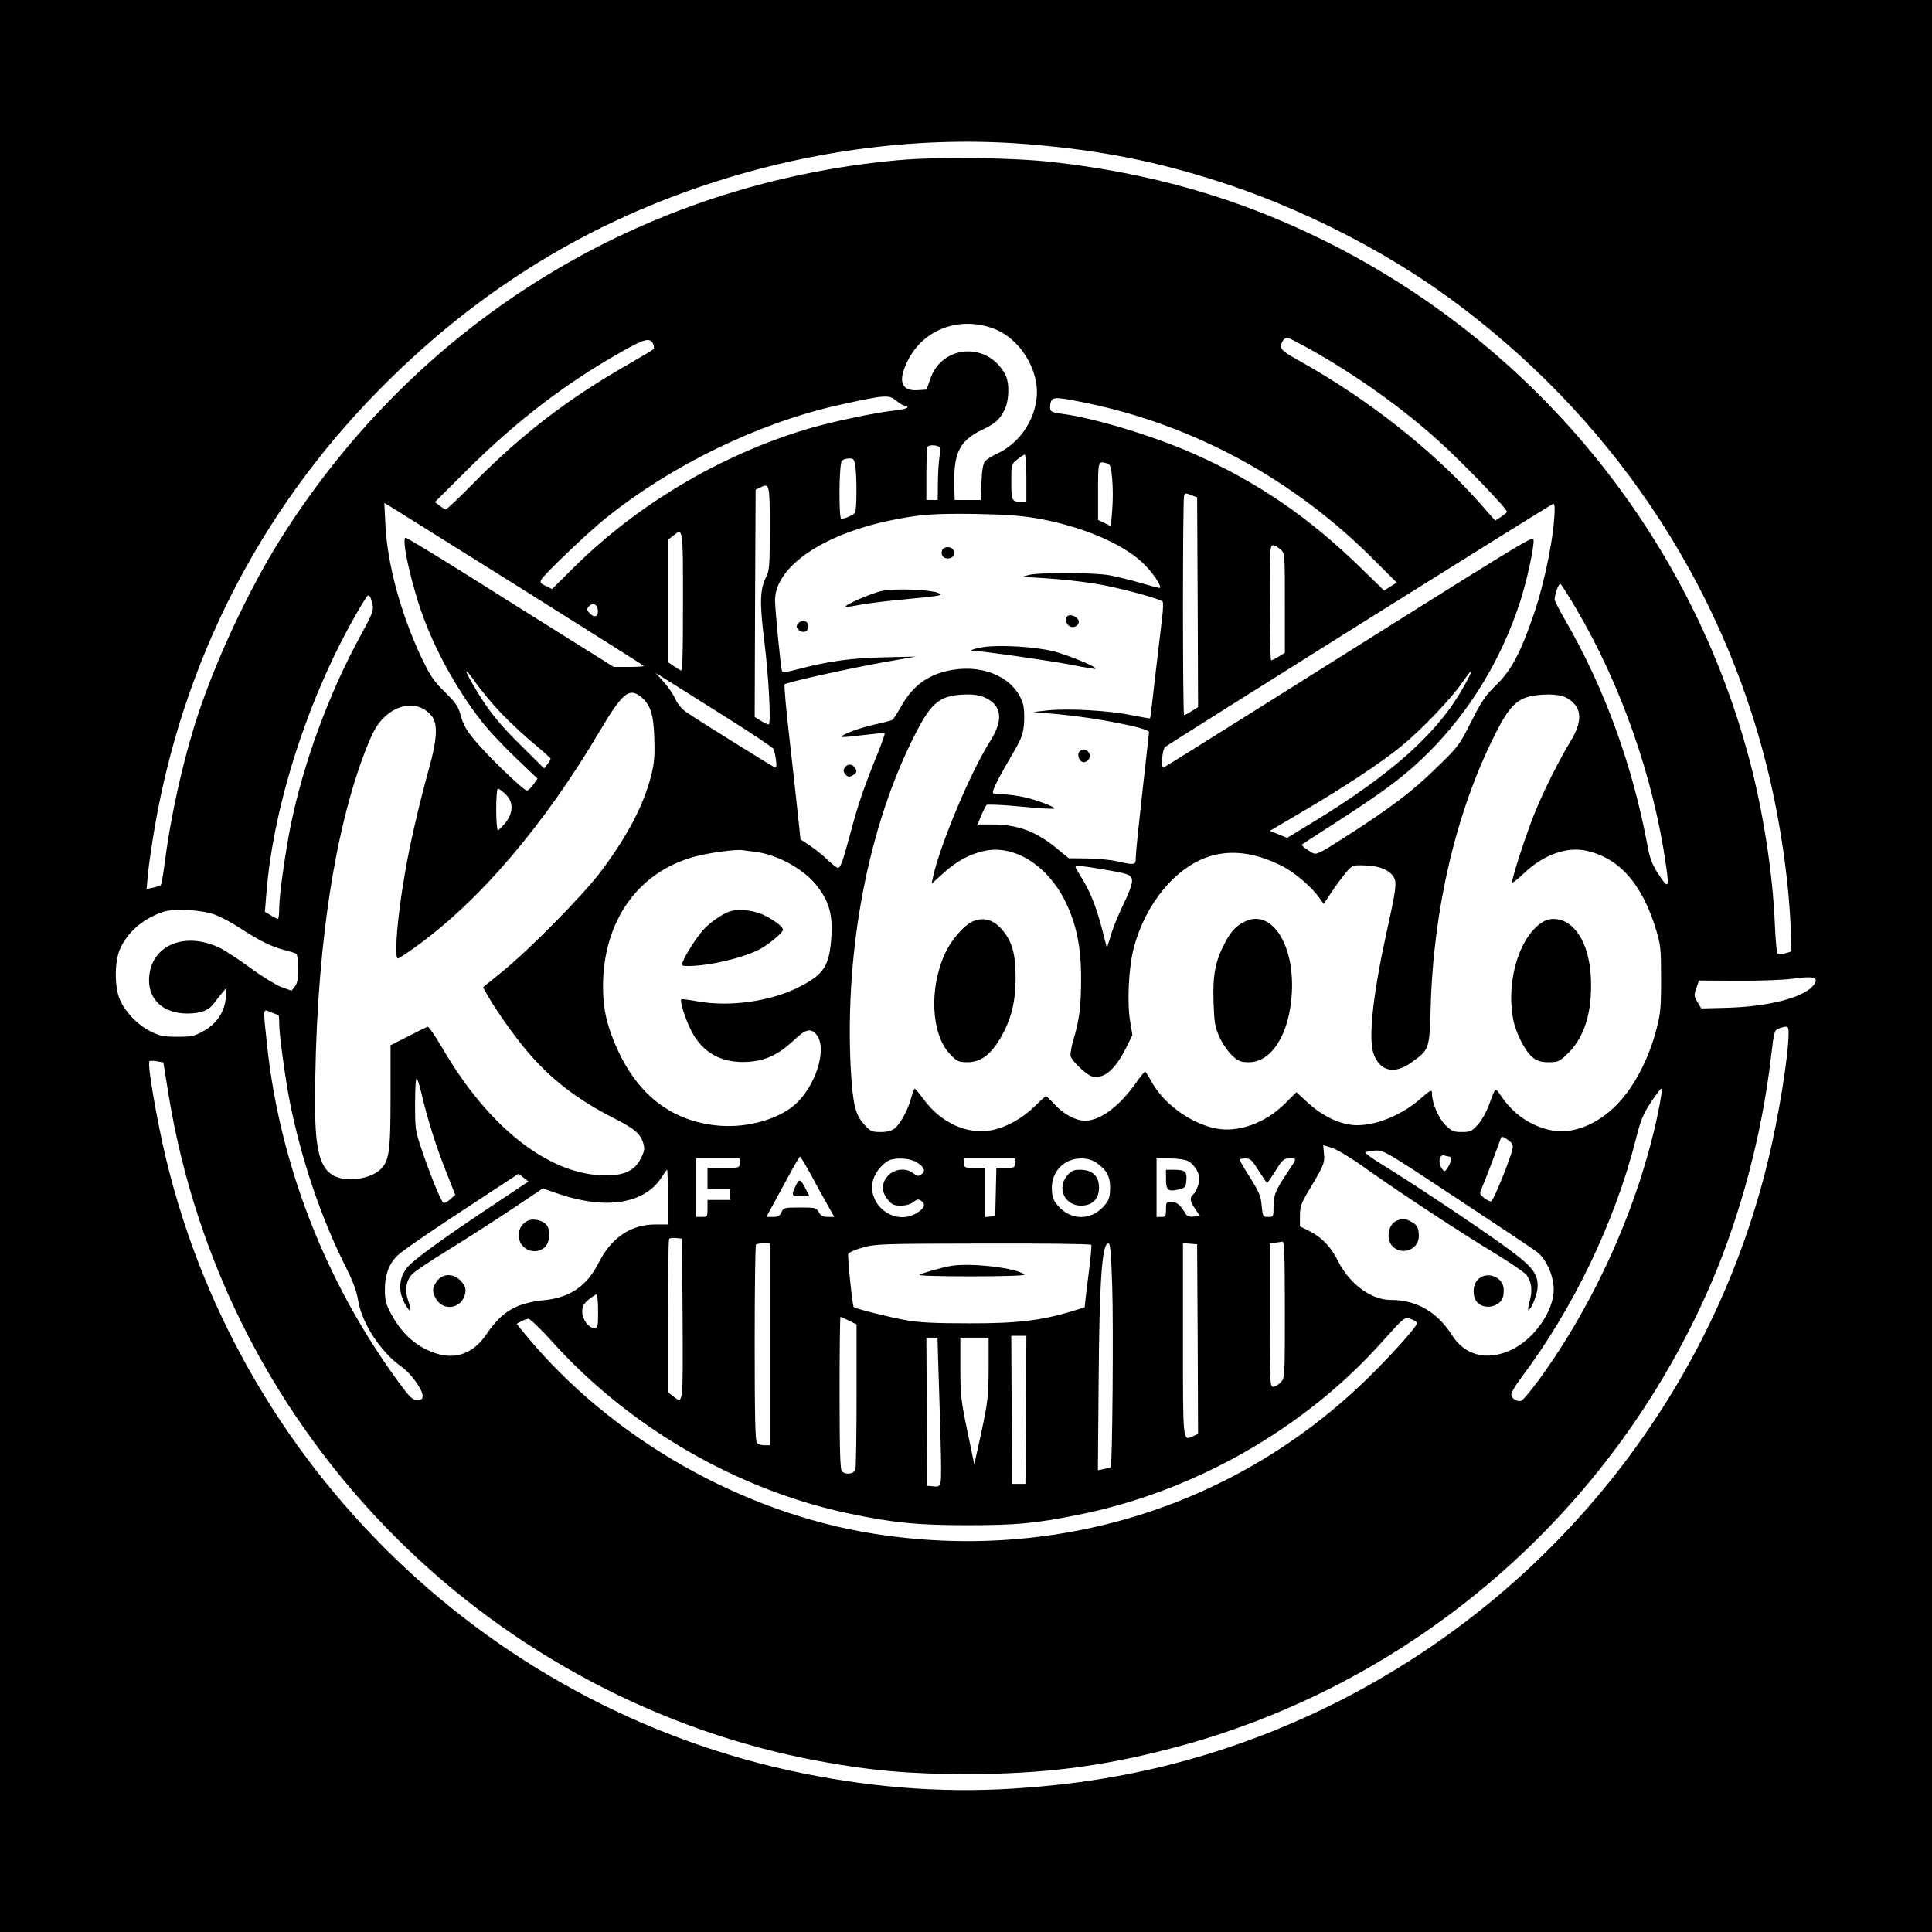 <?xml version="1.0" standalone="no"?>
<!DOCTYPE svg PUBLIC "-//W3C//DTD SVG 20010904//EN"
 "http://www.w3.org/TR/2001/REC-SVG-20010904/DTD/svg10.dtd">
<svg version="1.0" xmlns="http://www.w3.org/2000/svg"
 width="1024pt" height="1024pt" viewBox="0 0 1024 1024"
 preserveAspectRatio="xMidYMid meet">
<g transform="translate(0,1024) scale(0.1,-0.1)"
fill="#000000" stroke="none">
<path d="M0 5120 l0 -5120 5120 0 5120 0 0 5120 0 5120 -5120 0 -5120 0 0
-5120z m5455 4355 c376 -31 669 -89 1005 -197 424 -136 868 -360 1218 -615
852 -621 1445 -1499 1691 -2503 69 -281 115 -607 123 -864 l3 -99 -30 -9 c-16
-4 -35 -6 -41 -4 -7 3 -13 62 -17 158 -11 267 -61 592 -133 865 -336 1280
-1255 2340 -2482 2862 -373 159 -765 261 -1203 311 -212 25 -616 30 -829 11
-1356 -123 -2545 -852 -3272 -2006 -156 -248 -322 -596 -422 -884 -83 -237
-157 -558 -191 -821 -9 -69 -19 -128 -23 -131 -4 -4 -22 -10 -41 -14 l-34 -7
7 78 c4 44 20 156 36 249 151 877 554 1668 1175 2304 505 517 1080 880 1745
1101 564 188 1154 262 1715 215z m-188 -977 c110 -41 200 -155 224 -281 27
-148 -61 -313 -203 -380 -30 -14 -61 -33 -68 -43 -9 -10 -16 -51 -18 -110 l-4
-94 -69 0 -69 0 -2 58 c-6 188 24 254 146 313 72 35 92 52 119 104 26 50 29
146 5 190 -93 175 -336 159 -398 -25 l-19 -55 -46 -3 c-89 -6 -108 48 -54 156
83 167 274 238 456 170z m1678 -110 c236 -132 487 -310 680 -485 127 -115 367
-363 362 -376 -1 -4 -16 -16 -32 -27 l-30 -19 -94 106 c-245 273 -581 537
-938 737 -83 46 -103 61 -103 80 0 23 17 46 34 46 6 0 60 -28 121 -62z m-3484
31 c6 -12 7 -25 2 -30 -5 -5 -65 -41 -133 -80 -320 -183 -560 -367 -817 -626
-77 -79 -145 -143 -150 -143 -4 0 -19 9 -33 20 l-25 19 175 174 c256 254 516
454 810 620 125 71 153 79 171 46z m1291 -304 c16 -14 36 -25 44 -25 8 0 14
-4 14 -9 0 -5 -28 -12 -62 -16 -107 -11 -348 -62 -473 -100 -458 -138 -897
-399 -1234 -733 l-115 -114 -33 16 c-28 13 -32 19 -24 34 15 28 248 251 341
325 350 282 814 507 1240 601 244 54 262 55 302 21z m997 -9 c578 -118 1110
-407 1535 -835 l119 -119 -34 -21 -33 -21 -116 113 c-282 276 -557 464 -900
615 -212 93 -516 185 -686 208 -67 8 -72 13 -67 52 7 40 18 41 182 8z m-773
-234 c8 -5 9 -22 3 -57 -4 -27 -8 -89 -8 -137 l-1 -88 -30 0 -30 0 0 138 c0
76 3 142 7 145 9 9 45 9 59 -1z m464 -167 l0 -125 -24 0 c-53 0 -56 5 -56 105
0 92 0 94 31 119 17 14 35 26 40 26 5 0 9 -55 9 -125z m-906 59 c8 -64 7 -226
-2 -241 -7 -12 -54 -33 -73 -33 -14 0 -12 293 3 308 7 7 24 12 39 12 24 0 27
-4 33 -46z m1333 20 c18 -5 22 -15 28 -84 4 -43 4 -117 0 -163 l-7 -86 -34 17
-34 16 0 153 c0 161 0 160 47 147z m-1787 -345 c0 -204 -2 -223 -21 -261 -31
-62 -33 -134 -9 -328 24 -189 38 -450 24 -450 -5 0 -24 9 -42 20 l-32 20 2
602 3 602 24 12 c50 25 51 19 51 -217z m2268 -391 l2 -556 -34 -21 c-18 -12
-36 -21 -40 -21 -8 0 -8 1143 0 1164 5 13 10 13 37 2 l32 -12 3 -556z m-3593
78 c358 -225 653 -411 657 -415 4 -3 -30 -6 -76 -6 l-83 0 -249 156 c-137 86
-383 240 -546 343 -163 102 -302 186 -308 186 -25 0 32 -257 96 -427 73 -196
196 -411 324 -568 32 -39 107 -118 168 -176 l111 -106 -22 -31 c-12 -18 -28
-32 -35 -32 -17 0 -209 185 -278 269 -40 48 -59 81 -71 125 -14 53 -26 70 -85
128 -59 58 -77 85 -123 180 -109 231 -181 493 -192 702 l-6 120 34 -20 c19
-12 327 -204 684 -428z m5485 419 c0 -130 -51 -387 -111 -562 -70 -204 -120
-297 -197 -372 -58 -56 -79 -86 -134 -196 -64 -126 -70 -134 -185 -245 -128
-126 -244 -213 -481 -365 -137 -88 -155 -97 -175 -86 -33 18 -61 40 -56 45 2
2 90 59 194 126 251 162 359 244 480 365 216 217 381 488 480 790 37 111 78
302 73 334 -3 22 5 27 -1432 -877 -286 -180 -524 -328 -528 -330 -16 -7 -9 95
8 109 26 21 2048 1289 2057 1289 4 0 7 -11 7 -25z m-2740 -53 c233 -42 443
-130 552 -231 52 -47 106 -126 96 -137 -2 -2 -46 10 -98 25 -52 16 -129 34
-170 42 -85 15 -375 16 -430 1 l-35 -10 30 -1 c161 -8 313 -24 417 -45 121
-25 286 -71 300 -84 4 -4 3 -41 -2 -82 -5 -41 -21 -178 -36 -305 -14 -126 -27
-231 -28 -232 -1 -2 -47 6 -102 17 -119 24 -329 36 -439 25 l-80 -9 139 -12
c193 -18 476 -73 476 -94 0 -5 -16 -147 -35 -317 -19 -169 -35 -325 -35 -345
0 -44 -2 -45 -100 -23 -36 8 -108 15 -160 15 l-95 1 -59 48 c-112 94 -211 131
-348 131 l-77 0 20 48 c11 26 24 51 28 55 5 5 86 1 181 -8 95 -9 174 -14 177
-11 8 8 -83 43 -155 60 -39 9 -94 16 -122 16 -49 0 -51 1 -45 23 8 26 43 90
109 204 42 72 49 92 54 152 2 39 0 83 -7 104 -44 131 -196 204 -369 177 -128
-21 -212 -80 -277 -196 -19 -35 -40 -66 -46 -70 -6 -3 -48 -14 -92 -24 -83
-18 -184 -56 -175 -66 3 -2 54 2 114 10 60 7 111 12 113 10 3 -2 -19 -64 -49
-137 -69 -172 -93 -245 -135 -402 -39 -144 -50 -175 -64 -175 -5 0 -29 18 -53
41 -23 23 -66 57 -94 76 l-51 34 -13 122 c-7 67 -27 250 -45 407 -18 157 -30
288 -26 293 11 11 340 84 531 118 l165 29 -170 -4 c-175 -4 -290 -20 -448 -61
-63 -17 -89 -20 -92 -12 -8 25 -38 335 -37 380 5 174 251 343 608 418 156 32
227 38 454 35 163 -3 243 -9 330 -24z m-1880 -443 c0 -293 -3 -369 -12 -363
-7 4 -25 16 -40 26 l-28 19 0 324 0 324 26 20 c55 44 54 53 54 -350z m3167
279 c23 -21 23 -22 23 -285 l0 -263 -32 -20 c-18 -11 -36 -20 -40 -20 -5 0 -8
137 -8 305 0 279 1 305 17 305 9 0 27 -10 40 -22z m1564 -309 c240 -406 413
-899 479 -1365 18 -121 12 -128 -38 -50 -35 53 -47 84 -59 149 -80 431 -228
838 -437 1200 -31 53 -56 102 -56 109 0 30 22 88 31 83 5 -4 41 -60 80 -126z
m-6376 14 c6 -28 -3 -50 -63 -160 -169 -309 -304 -676 -372 -1012 -29 -146
-60 -365 -60 -433 0 -32 -3 -58 -7 -58 -5 0 -22 8 -38 19 l-31 18 8 99 c39
495 247 1113 526 1563 16 27 25 19 37 -36z m1193 -22 c6 -37 -14 -49 -40 -24
-18 19 -19 24 -8 38 18 22 44 15 48 -14z m-515 -548 c45 -47 123 -120 172
-161 50 -41 91 -78 93 -82 1 -4 -6 -17 -16 -30 l-18 -23 -120 119 c-122 120
-180 193 -254 320 -55 95 -50 102 11 16 28 -40 87 -111 132 -159z m5112 150
c-137 -253 -382 -473 -816 -737 l-127 -77 -46 19 -46 18 177 104 c216 127 411
256 518 343 104 84 268 255 325 339 25 36 47 64 49 62 2 -1 -13 -34 -34 -71z
m-3927 -168 c139 -87 257 -166 261 -174 5 -9 11 -35 14 -59 4 -33 2 -42 -7
-39 -15 6 -403 248 -465 290 -28 19 -50 45 -63 75 -11 24 -39 65 -62 90 l-41
45 55 -34 c30 -19 169 -106 308 -194z m-444 104 c53 -41 70 -93 74 -220 3 -94
0 -132 -16 -198 -41 -159 -124 -319 -267 -510 -93 -124 -375 -411 -523 -531
l-102 -83 26 -46 c49 -84 144 -218 208 -293 127 -149 262 -253 456 -353 115
-58 145 -84 160 -136 8 -28 6 -41 -13 -78 -32 -65 -86 -91 -186 -91 -298 0
-620 251 -867 676 -37 63 -72 114 -78 112 -6 -2 -53 -25 -103 -51 l-93 -47 0
-268 c0 -302 -7 -351 -60 -396 -56 -46 -171 -61 -236 -30 -77 37 -104 136
-104 379 0 767 95 1434 267 1877 39 99 57 132 93 170 84 86 197 91 259 12 32
-41 28 -122 -14 -273 -56 -204 -103 -406 -129 -561 -40 -228 -58 -450 -37
-450 5 0 45 26 89 58 341 243 688 650 985 1154 114 192 151 224 211 177z
m1832 -9 c86 -42 92 -119 20 -232 -101 -159 -263 -544 -301 -717 l-7 -35 61
55 c72 66 144 104 224 120 155 31 329 -79 422 -266 60 -121 85 -243 85 -409 0
-150 -8 -217 -41 -329 -11 -37 -18 -76 -14 -86 8 -27 84 -98 112 -106 64 -16
122 33 183 154 l32 65 -12 73 c-17 99 -8 285 19 388 62 236 223 430 402 486
115 36 239 20 376 -47 71 -34 166 -115 209 -177 l20 -28 42 63 c23 35 57 81
76 103 34 40 35 40 100 38 75 -1 134 -26 154 -64 16 -30 11 -66 -39 -291 -73
-334 -98 -566 -68 -645 34 -92 110 -109 200 -44 96 69 95 67 102 296 15 522
136 1035 339 1438 85 171 127 207 254 215 87 5 134 -9 170 -51 39 -46 31 -110
-24 -200 -58 -94 -145 -268 -191 -384 -48 -120 -123 -354 -116 -361 3 -3 31
20 63 50 103 98 228 143 334 118 173 -41 291 -175 365 -416 25 -82 27 -102 27
-264 0 -158 -3 -185 -27 -275 -46 -169 -129 -319 -229 -411 -100 -92 -223
-136 -325 -115 -107 21 -200 84 -265 179 -35 51 -30 55 -69 -52 -12 -32 -37
-76 -56 -97 -32 -35 -40 -39 -85 -39 -45 0 -54 4 -88 38 -36 36 -70 116 -70
164 0 26 -6 23 -63 -27 -112 -98 -272 -155 -379 -135 -77 15 -150 54 -218 117
l-59 54 -59 -59 c-105 -105 -250 -157 -368 -133 -136 27 -281 134 -344 254
-14 26 -28 47 -31 47 -3 0 -25 -27 -48 -59 -87 -125 -190 -201 -270 -201 -49
0 -113 34 -160 85 -23 25 -44 45 -47 45 -3 0 -30 -24 -60 -54 -66 -64 -148
-110 -226 -126 -130 -26 -271 38 -363 164 -22 30 -43 55 -46 56 -4 0 -12 -21
-19 -47 -15 -61 -57 -139 -88 -164 -17 -13 -41 -19 -75 -19 -44 0 -54 4 -82
35 -52 54 -65 109 -76 305 -32 633 95 1289 344 1773 86 169 133 204 271 206
41 1 73 -5 102 -19z m-2547 -509 c43 -41 43 -97 0 -152 -17 -21 -35 -39 -40
-39 -5 0 -9 50 -9 110 0 61 4 110 9 110 5 0 23 -13 40 -29z m1326 -306 c120
-16 260 -94 328 -184 60 -78 80 -148 74 -256 -9 -160 -37 -207 -165 -273 -151
-79 -372 -111 -547 -79 -44 8 -82 13 -84 10 -9 -7 19 -98 50 -160 59 -122 163
-180 304 -171 93 6 162 39 241 113 65 62 92 68 123 29 57 -73 -6 -273 -117
-370 -88 -76 -246 -121 -392 -111 -247 18 -431 153 -545 400 -57 123 -79 217
-79 337 0 346 184 607 484 689 76 21 219 40 255 35 11 -2 42 -6 70 -9z m1830
-91 c155 -26 165 -30 165 -66 0 -16 -20 -70 -45 -120 -24 -49 -54 -121 -66
-161 l-22 -72 -28 109 c-31 115 -60 189 -109 268 -17 27 -30 50 -30 53 0 9 43
5 135 -11z m-4693 -243 c31 -12 91 -44 133 -72 100 -65 163 -96 230 -114 30
-7 60 -17 65 -20 6 -3 10 -39 10 -79 0 -56 -4 -79 -18 -96 l-17 -21 -55 20
c-30 12 -104 57 -163 101 -60 44 -132 91 -160 105 -193 94 -377 10 -377 -172
1 -106 79 -174 202 -175 72 0 117 17 145 58 10 14 28 37 41 52 l23 27 -4 -52
c-6 -75 -47 -138 -117 -177 -50 -28 -63 -31 -140 -31 -73 0 -93 4 -141 28 -66
32 -132 99 -162 165 -31 67 -31 207 0 274 41 90 122 159 228 195 59 19 206 11
277 -16z m8478 -361 c-39 -73 -237 -127 -484 -132 l-119 -3 -20 34 c-19 31
-19 37 -6 74 l14 40 205 -1 c117 -1 244 4 295 11 100 14 132 8 115 -23z
m-8144 -170 c2 0 4 -22 4 -50 0 -54 33 -293 56 -410 61 -305 165 -613 294
-870 41 -81 61 -135 68 -182 19 -120 121 -276 230 -352 48 -33 112 -121 112
-154 0 -18 -6 -22 -29 -22 -26 0 -39 13 -106 105 -381 523 -623 1146 -690
1780 -21 200 -23 188 21 170 20 -8 38 -15 40 -15z m8004 -93 c0 -122 -53 -449
-111 -687 -358 -1467 -1466 -2654 -2910 -3119 -327 -105 -656 -169 -1019 -196
-394 -31 -776 -6 -1180 75 -1713 345 -3071 1702 -3414 3414 -39 192 -63 353
-54 361 3 4 21 3 40 0 l34 -6 27 -169 c147 -898 565 -1711 1211 -2355 612
-609 1399 -1024 2236 -1179 276 -51 481 -69 785 -69 396 0 710 39 1075 134
1283 332 2345 1246 2871 2471 156 364 267 784 315 1190 17 143 18 148 43 157
44 16 51 13 51 -22z m-7245 -327 c31 -133 75 -272 127 -404 l51 -129 -27 -24
c-15 -13 -31 -21 -36 -18 -12 7 -67 141 -112 273 -37 109 -38 115 -38 254 0
81 4 138 9 133 5 -6 16 -44 26 -85z m6555 -88 c-100 -489 -332 -1012 -634
-1426 -42 -57 -83 -106 -92 -110 -22 -8 -54 11 -54 33 0 10 22 47 48 82 280
372 501 831 613 1273 25 101 38 131 82 198 29 43 53 74 55 68 2 -6 -6 -59 -18
-118z m-774 -204 c-10 -49 -100 -271 -112 -275 -6 -2 -23 6 -37 17 -26 21 -27
22 -11 58 14 31 85 218 99 260 4 10 13 8 36 -9 26 -18 30 -26 25 -51z m-951 6
c26 -9 105 -57 174 -107 174 -124 496 -336 678 -446 84 -51 162 -104 173 -118
28 -36 34 -84 17 -142 -8 -28 -10 -48 -5 -45 19 12 48 89 48 128 0 70 -33 109
-185 218 -157 113 -490 334 -637 424 -53 32 -94 62 -90 66 4 4 27 8 52 10 44
2 57 -6 435 -256 215 -142 404 -268 422 -282 48 -37 88 -126 88 -199 0 -116
-106 -265 -227 -321 -128 -58 -243 -29 -312 79 -80 125 -188 187 -326 187
-101 0 -216 84 -276 202 -40 80 -87 129 -154 163 l-50 25 0 56 c0 49 6 66 49
138 78 129 84 145 78 193 -2 23 -4 43 -3 43 2 0 24 -7 51 -16z m616 -44 c15 0
10 -34 -8 -59 -15 -23 -17 -23 -30 -6 -24 34 -14 81 15 70 7 -3 18 -5 23 -5z
m-3377 -107 c32 -60 72 -132 88 -160 l30 -53 -34 0 c-27 0 -38 6 -48 25 -13
24 -18 25 -100 25 -83 0 -87 -1 -98 -25 -9 -20 -19 -25 -46 -25 l-34 0 87 160
c47 88 88 160 91 160 3 0 32 -48 64 -107z m-384 72 c0 -25 -1 -25 -85 -25
l-85 0 0 -55 0 -55 60 0 60 0 0 -30 0 -30 -60 0 -60 0 0 -45 c0 -43 -1 -45
-30 -45 l-30 0 0 155 0 155 115 0 115 0 0 -25z m938 5 c41 -25 50 -47 26 -64
-16 -12 -22 -11 -43 5 -37 30 -96 25 -132 -10 -38 -39 -39 -87 -3 -130 21 -26
33 -31 69 -31 26 0 51 7 66 19 21 16 27 17 43 5 24 -17 15 -39 -26 -64 -117
-71 -269 47 -229 180 12 39 52 87 86 101 38 15 109 10 143 -11z m522 -5 c0
-23 -3 -25 -50 -25 l-49 0 -3 -127 -3 -128 -27 -3 -28 -3 0 130 0 131 -55 0
c-52 0 -55 1 -55 25 l0 25 135 0 135 0 0 -25z m430 3 c55 -38 74 -72 74 -133
0 -39 -5 -62 -20 -82 -73 -98 -195 -98 -268 0 -15 21 -21 43 -21 82 0 88 67
155 155 155 32 0 57 -7 80 -22z m489 7 c16 -8 36 -31 46 -51 14 -31 15 -43 6
-74 -6 -21 -18 -43 -26 -50 -21 -18 -19 -36 10 -78 l25 -37 -32 -3 c-23 -3
-36 2 -43 13 -29 49 -48 65 -76 65 -27 0 -29 -2 -29 -40 0 -36 -2 -40 -25 -40
l-25 0 0 155 0 155 70 0 c43 0 82 -6 99 -15z m372 -50 c23 -36 43 -65 45 -65
2 0 22 29 45 65 37 60 44 65 75 65 39 0 40 4 -16 -80 -59 -88 -70 -115 -70
-175 0 -54 -1 -55 -29 -55 -27 0 -28 2 -34 60 -4 51 -14 73 -61 148 -31 49
-56 92 -56 96 0 3 14 6 30 6 27 0 36 -8 71 -65z m-3131 -140 l0 -145 -67 0
c-128 0 -233 -70 -298 -200 -63 -125 -152 -187 -288 -201 -150 -15 -226 -59
-308 -180 -80 -118 -190 -146 -321 -81 -77 38 -138 100 -186 190 -27 51 -32
70 -32 128 0 75 20 131 62 175 25 26 176 130 485 332 l162 106 26 -21 26 -20
-187 -125 c-256 -170 -415 -285 -452 -327 -50 -57 -54 -134 -11 -205 27 -44
33 -35 13 23 -19 56 -13 105 19 141 12 14 94 69 182 123 88 54 239 151 336
215 l176 118 90 -31 c252 -84 454 -49 543 95 12 19 24 35 26 35 2 0 4 -65 4
-145z m78 -647 c2 -465 4 -451 -52 -407 l-26 20 0 403 c0 221 3 406 7 410 4 4
21 6 38 4 l30 -3 3 -427z m3192 50 c0 -358 0 -362 -22 -385 -12 -13 -30 -23
-40 -23 -17 0 -18 19 -18 379 l0 380 28 4 c15 2 33 5 40 6 9 1 12 -77 12 -361z
m-2730 -183 l0 -535 -28 0 c-15 0 -33 5 -40 12 -9 9 -12 140 -12 528 0 284 3
520 7 523 3 4 21 7 40 7 l33 0 0 -535z m1704 527 c2 -4 -2 -54 -9 -112 -7 -58
-16 -131 -20 -162 l-6 -57 -67 -21 c-162 -49 -292 -65 -547 -64 -179 0 -264 4
-335 17 -85 15 -267 61 -275 69 -7 8 -34 268 -29 281 3 9 38 24 77 35 68 19
103 20 639 21 312 1 569 -2 572 -7z m111 -219 c7 -211 1 -950 -8 -959 -2 -2
-18 -7 -36 -10 l-32 -7 4 474 c4 530 18 729 51 729 11 0 15 -45 21 -227z m453
-281 l2 -502 -24 -11 c-58 -27 -56 -46 -56 511 l0 511 38 -3 37 -3 3 -503z
m-3178 148 c0 -80 -2 -90 -18 -90 -31 0 -66 46 -66 87 0 29 7 42 34 65 19 15
38 28 42 28 4 0 8 -40 8 -90z m1330 -50 l40 -20 0 -373 c0 -204 -3 -382 -6
-394 -7 -26 -51 -32 -72 -11 -9 9 -12 115 -12 415 0 222 2 403 5 403 3 0 24
-9 45 -20z m3010 -14 c0 -18 -144 -178 -271 -301 -691 -670 -1644 -967 -2608
-814 -697 110 -1391 505 -1840 1048 l-53 64 24 13 c12 7 30 13 39 14 9 0 64
-53 122 -117 410 -458 987 -792 1582 -916 232 -49 363 -61 620 -61 259 0 360
9 585 54 614 122 1199 454 1610 912 126 140 124 139 160 126 17 -5 30 -15 30
-22z m-2072 -458 l-3 -393 -35 0 -35 0 -3 393 -2 392 40 0 40 0 -2 -392z
m-464 210 c15 -448 17 -572 11 -595 -5 -20 -11 -24 -38 -21 l-32 3 -3 393 -2
392 29 0 30 0 5 -172z m266 10 c-1 -150 -4 -177 -38 -337 l-38 -173 -37 178
c-34 163 -37 193 -37 337 l0 157 75 0 75 0 0 -162z"/>
<path d="M4994 7325 c-10 -25 4 -45 30 -45 13 0 26 7 30 15 9 25 -5 45 -30 45
-14 0 -27 -7 -30 -15z"/>
<path d="M4680 7109 c-51 -8 -207 -76 -198 -85 3 -2 38 3 80 11 41 8 157 22
259 31 173 17 181 19 150 32 -43 17 -218 24 -291 11z"/>
<path d="M5657 6974 c-13 -14 -7 -43 12 -53 27 -15 60 11 45 36 -12 19 -45 29
-57 17z"/>
<path d="M4230 6935 c-10 -12 -10 -18 0 -30 20 -25 55 -15 55 15 0 30 -35 40
-55 15z"/>
<path d="M5217 6811 c-54 -8 -89 -21 -55 -21 42 0 419 -54 523 -75 65 -13 121
-22 123 -20 9 9 -151 75 -228 94 -96 23 -276 34 -363 22z"/>
<path d="M5721 6256 c-15 -17 1 -56 23 -56 23 0 41 30 29 48 -14 23 -37 26
-52 8z"/>
<path d="M4480 6175 c-10 -12 -11 -21 -4 -33 15 -22 27 -24 49 -8 16 12 18 18
9 33 -15 24 -38 27 -54 8z"/>
<path d="M5155 5356 c-47 -22 -111 -95 -145 -167 -87 -186 -75 -431 25 -536
38 -39 46 -43 92 -43 79 0 137 49 196 166 42 84 60 168 60 284 0 115 -16 180
-60 238 -49 66 -107 85 -168 58z"/>
<path d="M6595 5354 c-46 -23 -70 -50 -103 -112 -50 -95 -65 -169 -60 -312 4
-111 7 -132 32 -188 16 -35 46 -77 67 -97 33 -30 46 -35 88 -35 122 0 216 151
228 367 15 261 -111 450 -252 377z"/>
<path d="M8185 5358 c-128 -70 -204 -310 -165 -519 14 -75 65 -174 104 -204
25 -19 45 -25 85 -25 46 0 56 4 94 40 86 79 130 201 130 365 1 156 -44 278
-121 330 -39 27 -92 32 -127 13z"/>
<path d="M3874 5411 c-36 -9 -108 -57 -145 -98 -32 -33 -95 -132 -109 -168 -9
-24 -8 -25 28 -25 110 0 288 42 377 88 47 24 125 89 125 104 0 15 -38 45 -94
74 -52 28 -131 38 -182 25z"/>
<path d="M7403 3770 c-47 -19 -59 -101 -20 -138 51 -48 137 -13 137 55 0 45
-9 62 -41 78 -32 17 -44 18 -76 5z"/>
<path d="M7832 3457 c-26 -27 -29 -82 -7 -114 21 -29 66 -38 103 -19 33 17 42
34 42 80 0 68 -91 103 -138 53z"/>
<path d="M4217 3954 c-24 -50 -22 -54 28 -54 l45 0 -20 39 c-27 54 -34 56 -53
15z"/>
<path d="M5656 4009 c-56 -66 -13 -159 73 -159 61 0 96 35 96 95 0 62 -35 95
-100 95 -36 0 -47 -5 -69 -31z"/>
<path d="M6180 3990 c0 -59 12 -68 69 -54 33 8 36 12 39 48 4 46 -7 56 -65 56
l-43 0 0 -50z"/>
<path d="M2795 3769 c-32 -19 -45 -41 -45 -79 0 -71 86 -108 138 -60 29 27 31
99 4 123 -24 22 -72 30 -97 16z"/>
<path d="M2323 3458 c-30 -35 -35 -57 -17 -93 37 -79 143 -65 160 21 4 24 0
37 -21 62 -34 40 -90 45 -122 10z"/>
<path d="M5038 3530 c-55 -10 -148 -37 -165 -47 -6 -5 119 -8 277 -8 161 0
285 4 280 9 -35 35 -288 65 -392 46z"/>
</g>
</svg>
